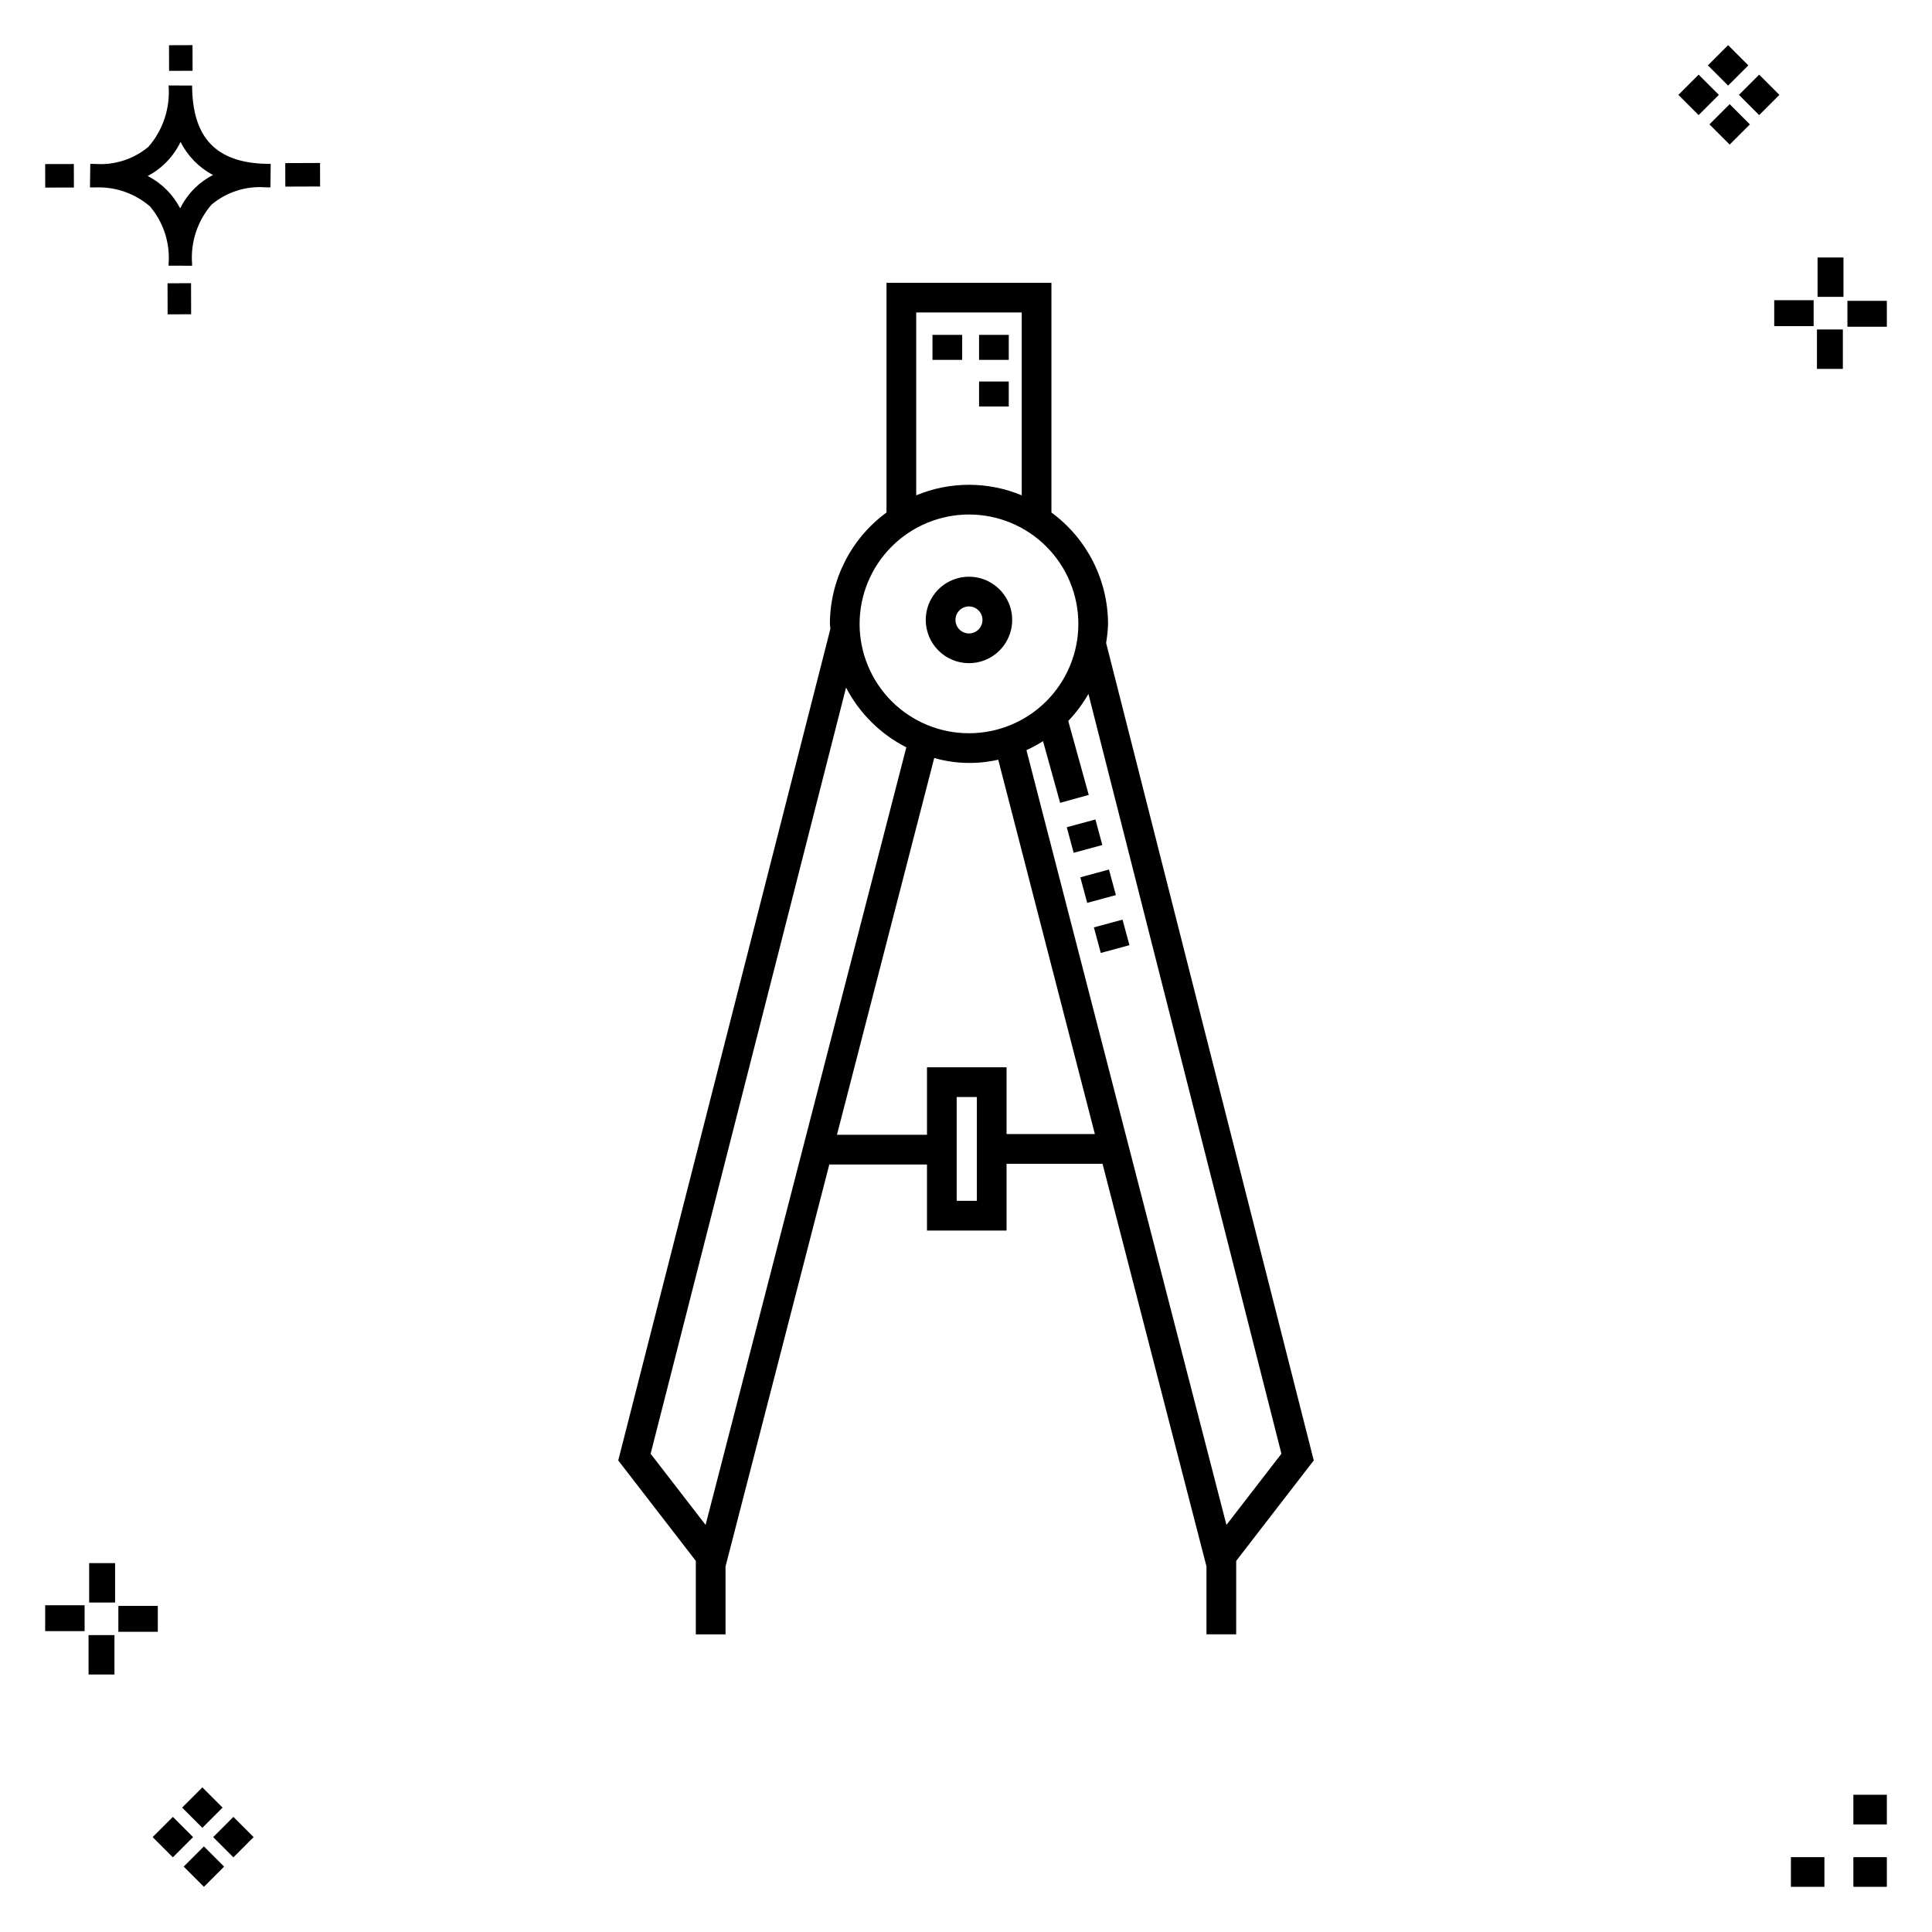 <?xml version="1.0" encoding="UTF-8"?>
<!-- Uploaded to: SVG Repo, www.svgrepo.com, Generator: SVG Repo Mixer Tools -->
<svg fill="#000000" width="800px" height="800px" version="1.1" viewBox="144 144 512 512" xmlns="http://www.w3.org/2000/svg">
 <g>
  <path d="m194.63 219.05 0.02 8.234-6.231 0.02-0.02-8.234zm19.711-31.637c0.434 0.023 0.926 0.004 1.402 0.02l-0.082 6.231c-0.445 0.008-0.926-0.004-1.383-0.02v-0.004c-5.168-0.379-10.273 1.273-14.238 4.609-3.742 4.348-5.59 10.012-5.133 15.73v0.445l-6.231-0.016v-0.441c0.434-5.527-1.328-11.008-4.906-15.242-4.043-3.5-9.277-5.309-14.617-5.047-0.434 0-0.867-0.008-1.312-0.02l0.09-6.231c0.441 0 0.875 0.008 1.305 0.02 5.121 0.371 10.188-1.262 14.125-4.562 3.875-4.481 5.789-10.328 5.316-16.23l6.231 0.008c0.07 13.746 6.258 20.367 19.434 20.75zm-13.906 2.965c-3.699-1.965-6.699-5.027-8.59-8.762-1.043 2.144-2.449 4.094-4.16 5.754-1.352 1.301-2.875 2.402-4.535 3.273 3.688 1.898 6.691 4.894 8.598 8.574 1.004-2.016 2.336-3.852 3.941-5.43 1.41-1.363 3.008-2.512 4.746-3.41zm-44.469-2.898 0.02 6.231 7.598-0.016-0.02-6.231zm72.844-0.293-9.215 0.035 0.02 6.231 9.215-0.035zm-33.773-24.43-0.02-6.793-6.231 0.02 0.02 6.793zm449 473.4h-8.879v7.871h8.879zm-16.551 0h-8.879v7.871h8.879zm16.551-16.535h-8.879v7.871h8.879zm-451.36 19.047 5.359 5.359 5.359-5.359-5.359-5.359zm7.816-7.816 5.359 5.359 5.359-5.359-5.359-5.359zm-16.043 0 5.359 5.359 5.359-5.359-5.359-5.359zm7.816-7.816 5.359 5.359 5.359-5.359-5.359-5.359zm-6.449-53.465-10.449-0.004v6.867h10.449zm-19.398-0.164-10.449-0.004v6.867h10.449zm7.914 7.914h-6.867v10.434h6.867zm0.164-19.086h-6.867v10.449h6.867zm432.83-396.91-5.359-5.359-5.359 5.359 5.359 5.359zm-7.816 7.816-5.359-5.359-5.359 5.359 5.359 5.359zm16.043 0-5.359-5.359-5.359 5.359 5.359 5.359zm-7.816 7.816-5.359-5.359-5.359 5.359 5.359 5.359zm6.449 53.465h10.449v-6.863h-10.449zm19.398 0.164 10.449 0.004v-6.867h-10.449zm-7.914-7.91h6.867v-10.438h-6.867zm-0.164 19.086h6.867v-10.453h-6.867z"/>
  <path d="m492.16 531.03-55.027-216.64c0.289-1.672 0.461-3.363 0.512-5.059-0.031-11.66-5.598-22.613-15.004-29.512v-60.879h-43.711v60.879c-9.402 6.898-14.969 17.852-15 29.512 0 0.449 0.117 0.867 0.133 1.309l-56.223 220.39 20.562 26.625v19.465h7.871v-17.992l27.5-106.52h25.887v17.5h21.09v-17.695h25.434l27.547 106.71v17.992h7.871l0.004-19.465zm-8.57-1.777-14.57 18.863-53.004-205.32v0.004c1.52-0.695 2.988-1.496 4.398-2.391l4.527 16.348 7.586-2.098-5.43-19.598 0.004-0.004c2.066-2.164 3.859-4.57 5.344-7.164zm-96.785-302.44h27.965v48.453c-8.949-3.723-19.016-3.723-27.965 0zm13.984 53.531-0.004 0.004c7.688 0 15.062 3.051 20.496 8.488 5.438 5.438 8.492 12.809 8.492 20.496s-3.055 15.059-8.492 20.496c-5.434 5.438-12.809 8.488-20.496 8.488s-15.059-3.051-20.496-8.488c-5.434-5.438-8.488-12.809-8.488-20.496 0.008-7.684 3.066-15.051 8.5-20.488 5.434-5.434 12.801-8.488 20.484-8.496zm-32.574 45.863h-0.004c3.543 6.816 9.129 12.359 15.973 15.848l-53.195 206.06-14.566-18.863zm34.664 136.02-5.348 0.004v-27.516h5.348zm7.871-17.691v-17.691h-21.09v17.887l-23.855-0.004 25.773-99.848c5.527 1.574 11.363 1.73 16.965 0.453l25.609 99.203zm-9.965-124.79c4.633 0 8.812-2.793 10.582-7.074 1.773-4.277 0.793-9.207-2.481-12.48-3.277-3.277-8.203-4.258-12.484-2.484-4.281 1.773-7.07 5.949-7.07 10.582 0.008 6.324 5.133 11.449 11.453 11.457zm0-15.035v-0.004c1.449 0 2.758 0.875 3.312 2.211 0.555 1.34 0.246 2.879-0.777 3.906-1.023 1.023-2.566 1.332-3.906 0.777-1.336-0.555-2.211-1.863-2.211-3.312 0.004-1.977 1.605-3.578 3.582-3.582zm10.547-65.34h-7.871v-6.625h7.871zm0 12.355h-7.871v-6.625h7.871zm-20.215-18.98h7.871v6.625h-7.871zm42.77 157.02 7.594-2.059 1.832 6.773-7.594 2.059zm-3.594-13.27 7.594-2.059 1.832 6.773-7.594 2.059zm-3.59-13.27 7.594-2.059 1.832 6.773-7.594 2.059z"/>
 </g>
</svg>